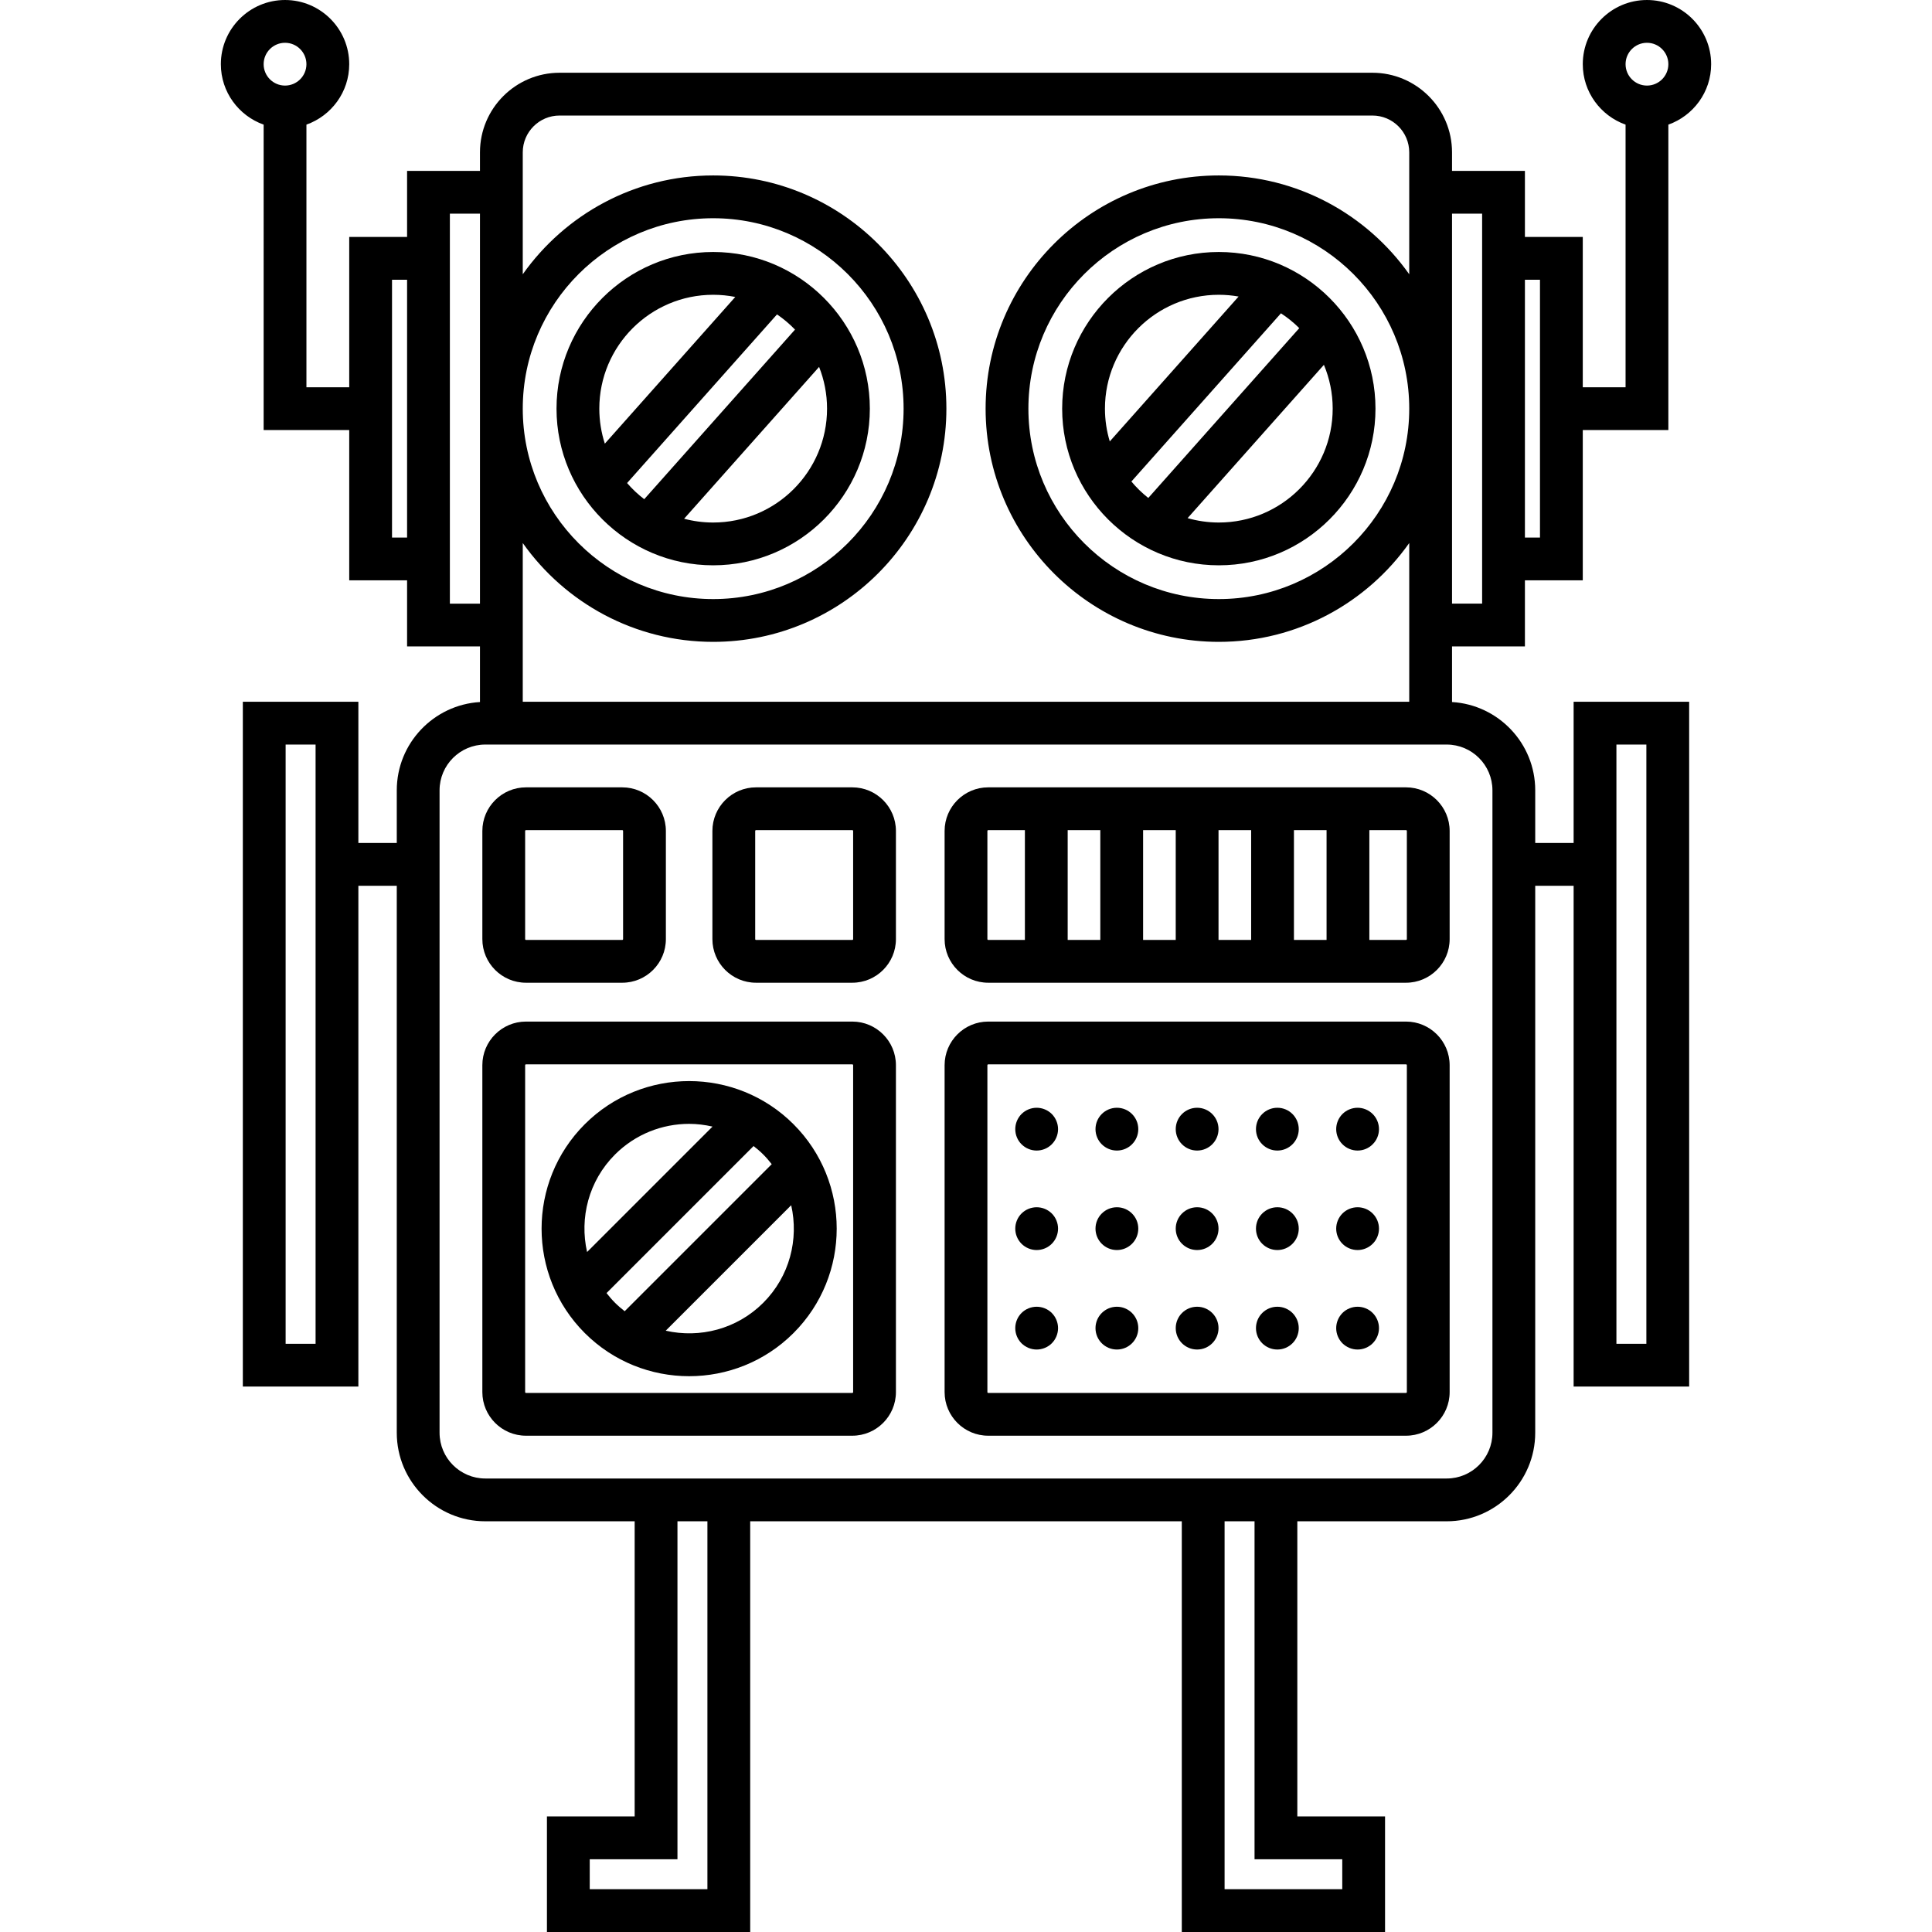 <?xml version="1.0" encoding="iso-8859-1"?>
<!-- Generator: Adobe Illustrator 18.0.0, SVG Export Plug-In . SVG Version: 6.00 Build 0)  -->
<!DOCTYPE svg PUBLIC "-//W3C//DTD SVG 1.1//EN" "http://www.w3.org/Graphics/SVG/1.1/DTD/svg11.dtd">
<svg version="1.1" id="Capa_1" xmlns="http://www.w3.org/2000/svg" xmlns:xlink="http://www.w3.org/1999/xlink" x="0px" y="0px"
	 viewBox="0 0 451.5 451.5" style="enable-background:new 0 0 451.5 451.5;" xml:space="preserve">
<g>
	<path d="M122.915,229.66h22.506c5.62,0,10.191-4.572,10.191-10.191v-25.277c0-5.62-4.572-10.191-10.191-10.191h-22.506
		c-5.62,0-10.191,4.572-10.191,10.191v25.277C112.723,225.088,117.295,229.66,122.915,229.66z M122.723,194.191
		c0-0.105,0.086-0.191,0.191-0.191h22.506c0.105,0,0.191,0.086,0.191,0.191v25.277c0,0.105-0.086,0.191-0.191,0.191h-22.506
		c-0.105,0-0.191-0.086-0.191-0.191V194.191z"/>
	<path d="M199.182,184h-22.506c-5.62,0-10.191,4.572-10.191,10.191v25.277c0,5.62,4.572,10.191,10.191,10.191h22.506
		c5.62,0,10.191-4.572,10.191-10.191v-25.277C209.374,188.572,204.802,184,199.182,184z M199.374,219.469
		c0,0.105-0.086,0.191-0.191,0.191h-22.506c-0.105,0-0.191-0.086-0.191-0.191v-25.277c0-0.105,0.086-0.191,0.191-0.191h22.506
		c0.105,0,0.191,0.086,0.191,0.191V219.469z"/>
	<path d="M356.366,151.066v-15.444h13.521V100.5h20.001V29.125c5.816-2.066,10-7.609,10-14.125c0-8.271-6.729-15-15-15
		s-15,6.729-15,15c0,6.516,4.184,12.059,10,14.125V90.5h-10.001V55.378h-13.521V39.934h-17.034v-4.334
		c0-10.256-8.344-18.599-18.6-18.599H130.767c-10.256,0-18.6,8.344-18.6,18.599v4.334H95.134v15.444H81.613V90.5H71.612V29.125
		c5.816-2.066,10-7.609,10-14.125c0-8.271-6.729-15-15-15s-15,6.729-15,15c0,6.516,4.184,12.059,10,14.125V100.5h20.001v35.122
		h13.521v15.444h17.034v12.997c-10.827,0.651-19.443,9.64-19.443,20.628V197H83.75v-33h-27v160.035h27V207h8.974v127.828
		c0,11.409,9.282,20.691,20.691,20.691h34.903v68.98h-20.5v27h47.5v-95.98h100.862v95.98h47.5v-27h-20.5v-68.98h34.904
		c11.409,0,20.691-9.282,20.691-20.691V207h8.974v117.035h27V164h-27v33h-8.974v-12.309c0-10.988-8.616-19.977-19.443-20.628
		v-12.997H356.366z M384.888,10c2.757,0,5,2.243,5,5s-2.243,5-5,5s-5-2.243-5-5S382.131,10,384.888,10z M66.612,10
		c2.757,0,5,2.243,5,5s-2.243,5-5,5s-5-2.243-5-5S63.855,10,66.612,10z M73.75,314.035h-7V174h7V314.035z M377.75,174h7v140.035h-7
		V174z M359.887,65.378v60.244h-3.521V65.378H359.887z M346.366,49.934v5.444v80.244v5.444h-7.034V49.934H346.366z M91.613,125.622
		V65.378h3.521v60.244H91.613z M105.134,141.066v-5.444V55.378v-5.444h7.034v91.133H105.134z M165.319,441.5h-27.5v-7h20.5v-78.98h7
		V441.5z M313.681,434.5v7h-27.5v-85.98h7v78.98H313.681z M348.776,184.691v150.137c0,5.896-4.796,10.691-10.691,10.691h-34.904h-27
		H175.319h-27h-34.903c-5.896,0-10.691-4.796-10.691-10.691V184.691c0-5.896,4.796-10.691,10.691-10.691h224.669
		C343.98,174,348.776,178.796,348.776,184.691z M329.333,164H122.167v-12.934v-24.161c9.879,13.957,26.138,23.095,44.5,23.095
		c30.051,0,54.5-24.449,54.5-54.5c0-30.052-24.449-54.5-54.5-54.5c-18.362,0-34.621,9.138-44.5,23.095V39.934v-4.334
		c0-4.742,3.858-8.599,8.6-8.599h189.966c4.742,0,8.6,3.858,8.6,8.599v4.334v24.161C319.453,50.138,303.195,41,284.833,41
		c-30.051,0-54.5,24.448-54.5,54.5c0,30.051,24.449,54.5,54.5,54.5c18.362,0,34.621-9.138,44.5-23.095v24.161V164z M122.167,95.5
		c0-24.537,19.962-44.5,44.5-44.5s44.5,19.963,44.5,44.5s-19.962,44.5-44.5,44.5S122.167,120.037,122.167,95.5z M329.333,95.5
		c0,24.537-19.962,44.5-44.5,44.5s-44.5-19.963-44.5-44.5s19.962-44.5,44.5-44.5S329.333,70.963,329.333,95.5z"/>
	<path d="M166.667,132.111c20.188,0,36.611-16.424,36.611-36.611s-16.424-36.611-36.611-36.611S130.056,75.313,130.056,95.5
		S146.48,132.111,166.667,132.111z M166.667,122.111c-2.348,0-4.625-0.309-6.795-0.883l31.547-35.482
		c1.195,3.022,1.859,6.311,1.859,9.753C193.279,110.174,181.341,122.111,166.667,122.111z M185.793,77.025l-35.239,39.634
		c-1.463-1.117-2.805-2.384-4.009-3.774l35.04-39.41C183.109,74.51,184.516,75.704,185.793,77.025z M166.667,68.889
		c1.766,0,3.492,0.177,5.163,0.507l-30.482,34.284c-0.835-2.579-1.292-5.326-1.292-8.18
		C140.056,80.827,151.994,68.889,166.667,68.889z"/>
	<path d="M284.833,58.889c-20.188,0-36.611,16.424-36.611,36.611s16.424,36.611,36.611,36.611s36.611-16.424,36.611-36.611
		S305.02,58.889,284.833,58.889z M264.401,112.528l34.952-39.311c1.544,1.009,2.981,2.17,4.28,3.468l-35.283,39.684
		C266.906,115.226,265.581,113.941,264.401,112.528z M284.833,68.889c1.577,0,3.12,0.146,4.622,0.41l-30.105,33.86
		c-0.731-2.427-1.128-4.997-1.128-7.659C258.221,80.827,270.159,68.889,284.833,68.889z M284.833,122.111
		c-2.53,0-4.975-0.362-7.295-1.025l31.854-35.827c1.32,3.154,2.052,6.613,2.052,10.241
		C311.444,110.174,299.506,122.111,284.833,122.111z"/>
	<path d="M328.585,238.738h-97.644c-5.62,0-10.191,4.572-10.191,10.191v76.398c0,5.62,4.572,10.191,10.191,10.191h97.644
		c5.62,0,10.191-4.572,10.191-10.191V248.93C338.776,243.31,334.204,238.738,328.585,238.738z M328.776,325.328
		c0,0.105-0.086,0.191-0.191,0.191h-97.644c-0.105,0-0.191-0.086-0.191-0.191V248.93c0-0.105,0.086-0.191,0.191-0.191h97.644
		c0.105,0,0.191,0.086,0.191,0.191V325.328z"/>
	<path d="M328.585,184h-97.644c-5.62,0-10.191,4.572-10.191,10.191v25.277c0,5.62,4.572,10.191,10.191,10.191h97.644
		c5.62,0,10.191-4.572,10.191-10.191v-25.277C338.776,188.572,334.204,184,328.585,184z M267.138,194h7.625v25.66h-7.625V194z
		 M257.138,219.66h-7.625V194h7.625V219.66z M284.763,194h7.625v25.66h-7.625V194z M302.388,194h7.625v25.66h-7.625V194z
		 M230.75,219.469v-25.277c0-0.105,0.086-0.191,0.191-0.191h8.572v25.66h-8.572C230.836,219.66,230.75,219.574,230.75,219.469z
		 M328.776,219.469c0,0.105-0.086,0.191-0.191,0.191h-8.572V194h8.572c0.105,0,0.191,0.086,0.191,0.191V219.469z"/>
	<path d="M199.182,238.738h-76.268c-5.62,0-10.191,4.572-10.191,10.191v76.398c0,5.62,4.572,10.191,10.191,10.191h76.268
		c5.62,0,10.191-4.572,10.191-10.191V248.93C209.374,243.31,204.802,238.738,199.182,238.738z M199.374,325.328
		c0,0.105-0.086,0.191-0.191,0.191h-76.268c-0.105,0-0.191-0.086-0.191-0.191V248.93c0-0.105,0.086-0.191,0.191-0.191h76.268
		c0.105,0,0.191,0.086,0.191,0.191V325.328z"/>
	<path d="M136.654,262.733c-13.452,13.452-13.452,35.339,0,48.791c6.726,6.726,15.561,10.088,24.395,10.088
		c8.835,0,17.669-3.363,24.396-10.088c13.452-13.452,13.452-35.339,0-48.791C171.992,249.282,150.106,249.283,136.654,262.733z
		 M143.725,304.453c-0.72-0.72-1.367-1.483-1.979-2.266l34.361-34.361c0.783,0.611,1.546,1.259,2.266,1.978
		c0.718,0.718,1.364,1.479,1.974,2.26l-34.363,34.362C145.204,305.817,144.443,305.171,143.725,304.453z M143.725,269.805
		c4.776-4.776,11.05-7.165,17.324-7.165c1.836,0,3.666,0.229,5.464,0.638l-29.314,29.314
		C135.393,284.649,137.551,275.978,143.725,269.805z M178.373,304.453c-6.176,6.176-14.851,8.333-22.796,6.524l29.321-29.32
		C186.707,289.603,184.549,298.277,178.373,304.453z"/>
	<path d="M242.263,258.879c-1.32,0-2.6,0.53-3.54,1.46c-0.93,0.94-1.46,2.22-1.46,3.54s0.53,2.61,1.46,3.53
		c0.94,0.94,2.22,1.47,3.54,1.47s2.61-0.53,3.54-1.47c0.93-0.93,1.46-2.21,1.46-3.53s-0.53-2.6-1.46-3.54
		C244.863,259.409,243.583,258.879,242.263,258.879z"/>
	<circle cx="279.763" cy="263.879" r="5"/>
	<circle cx="298.513" cy="263.879" r="5"/>
	<circle cx="261.013" cy="263.879" r="5"/>
	<path d="M317.263,258.879c-1.32,0-2.6,0.53-3.54,1.46c-0.93,0.94-1.46,2.22-1.46,3.54s0.53,2.6,1.46,3.53
		c0.93,0.94,2.22,1.47,3.54,1.47s2.61-0.53,3.53-1.47c0.94-0.92,1.47-2.21,1.47-3.53s-0.53-2.61-1.47-3.54
		C319.863,259.409,318.583,258.879,317.263,258.879z"/>
	<path d="M242.263,282.129c-1.32,0-2.6,0.53-3.54,1.46c-0.93,0.93-1.46,2.22-1.46,3.54s0.53,2.6,1.46,3.53
		c0.94,0.94,2.22,1.47,3.54,1.47s2.61-0.53,3.54-1.47c0.93-0.93,1.46-2.22,1.46-3.53c0-1.32-0.53-2.61-1.46-3.54
		C244.863,282.659,243.583,282.129,242.263,282.129z"/>
	<circle cx="279.763" cy="287.129" r="5"/>
	<circle cx="298.513" cy="287.129" r="5"/>
	<circle cx="261.013" cy="287.129" r="5"/>
	<path d="M317.263,282.129c-1.32,0-2.61,0.53-3.54,1.46c-0.93,0.94-1.46,2.22-1.46,3.54s0.53,2.6,1.46,3.53
		c0.93,0.94,2.22,1.47,3.54,1.47s2.61-0.54,3.53-1.47c0.94-0.92,1.47-2.21,1.47-3.53s-0.53-2.61-1.47-3.54
		C319.873,282.659,318.583,282.129,317.263,282.129z"/>
	<path d="M242.263,305.379c-1.32,0-2.61,0.53-3.54,1.46c-0.93,0.93-1.46,2.22-1.46,3.54s0.53,2.6,1.46,3.54
		c0.94,0.93,2.22,1.46,3.54,1.46s2.61-0.53,3.54-1.46c0.93-0.94,1.46-2.22,1.46-3.54s-0.53-2.6-1.46-3.54
		C244.873,305.909,243.583,305.379,242.263,305.379z"/>
	<circle cx="298.513" cy="310.379" r="5"/>
	<circle cx="261.013" cy="310.379" r="5"/>
	<circle cx="279.763" cy="310.379" r="5"/>
	<path d="M317.263,305.379c-1.32,0-2.61,0.53-3.54,1.46c-0.93,0.94-1.46,2.22-1.46,3.54s0.53,2.6,1.46,3.54
		c0.94,0.93,2.22,1.46,3.54,1.46s2.6-0.53,3.53-1.46c0.94-0.94,1.47-2.22,1.47-3.54s-0.53-2.61-1.47-3.54
		C319.873,305.909,318.583,305.379,317.263,305.379z"/>
</g>
<g>
</g>
<g>
</g>
<g>
</g>
<g>
</g>
<g>
</g>
<g>
</g>
<g>
</g>
<g>
</g>
<g>
</g>
<g>
</g>
<g>
</g>
<g>
</g>
<g>
</g>
<g>
</g>
<g>
</g>
</svg>
